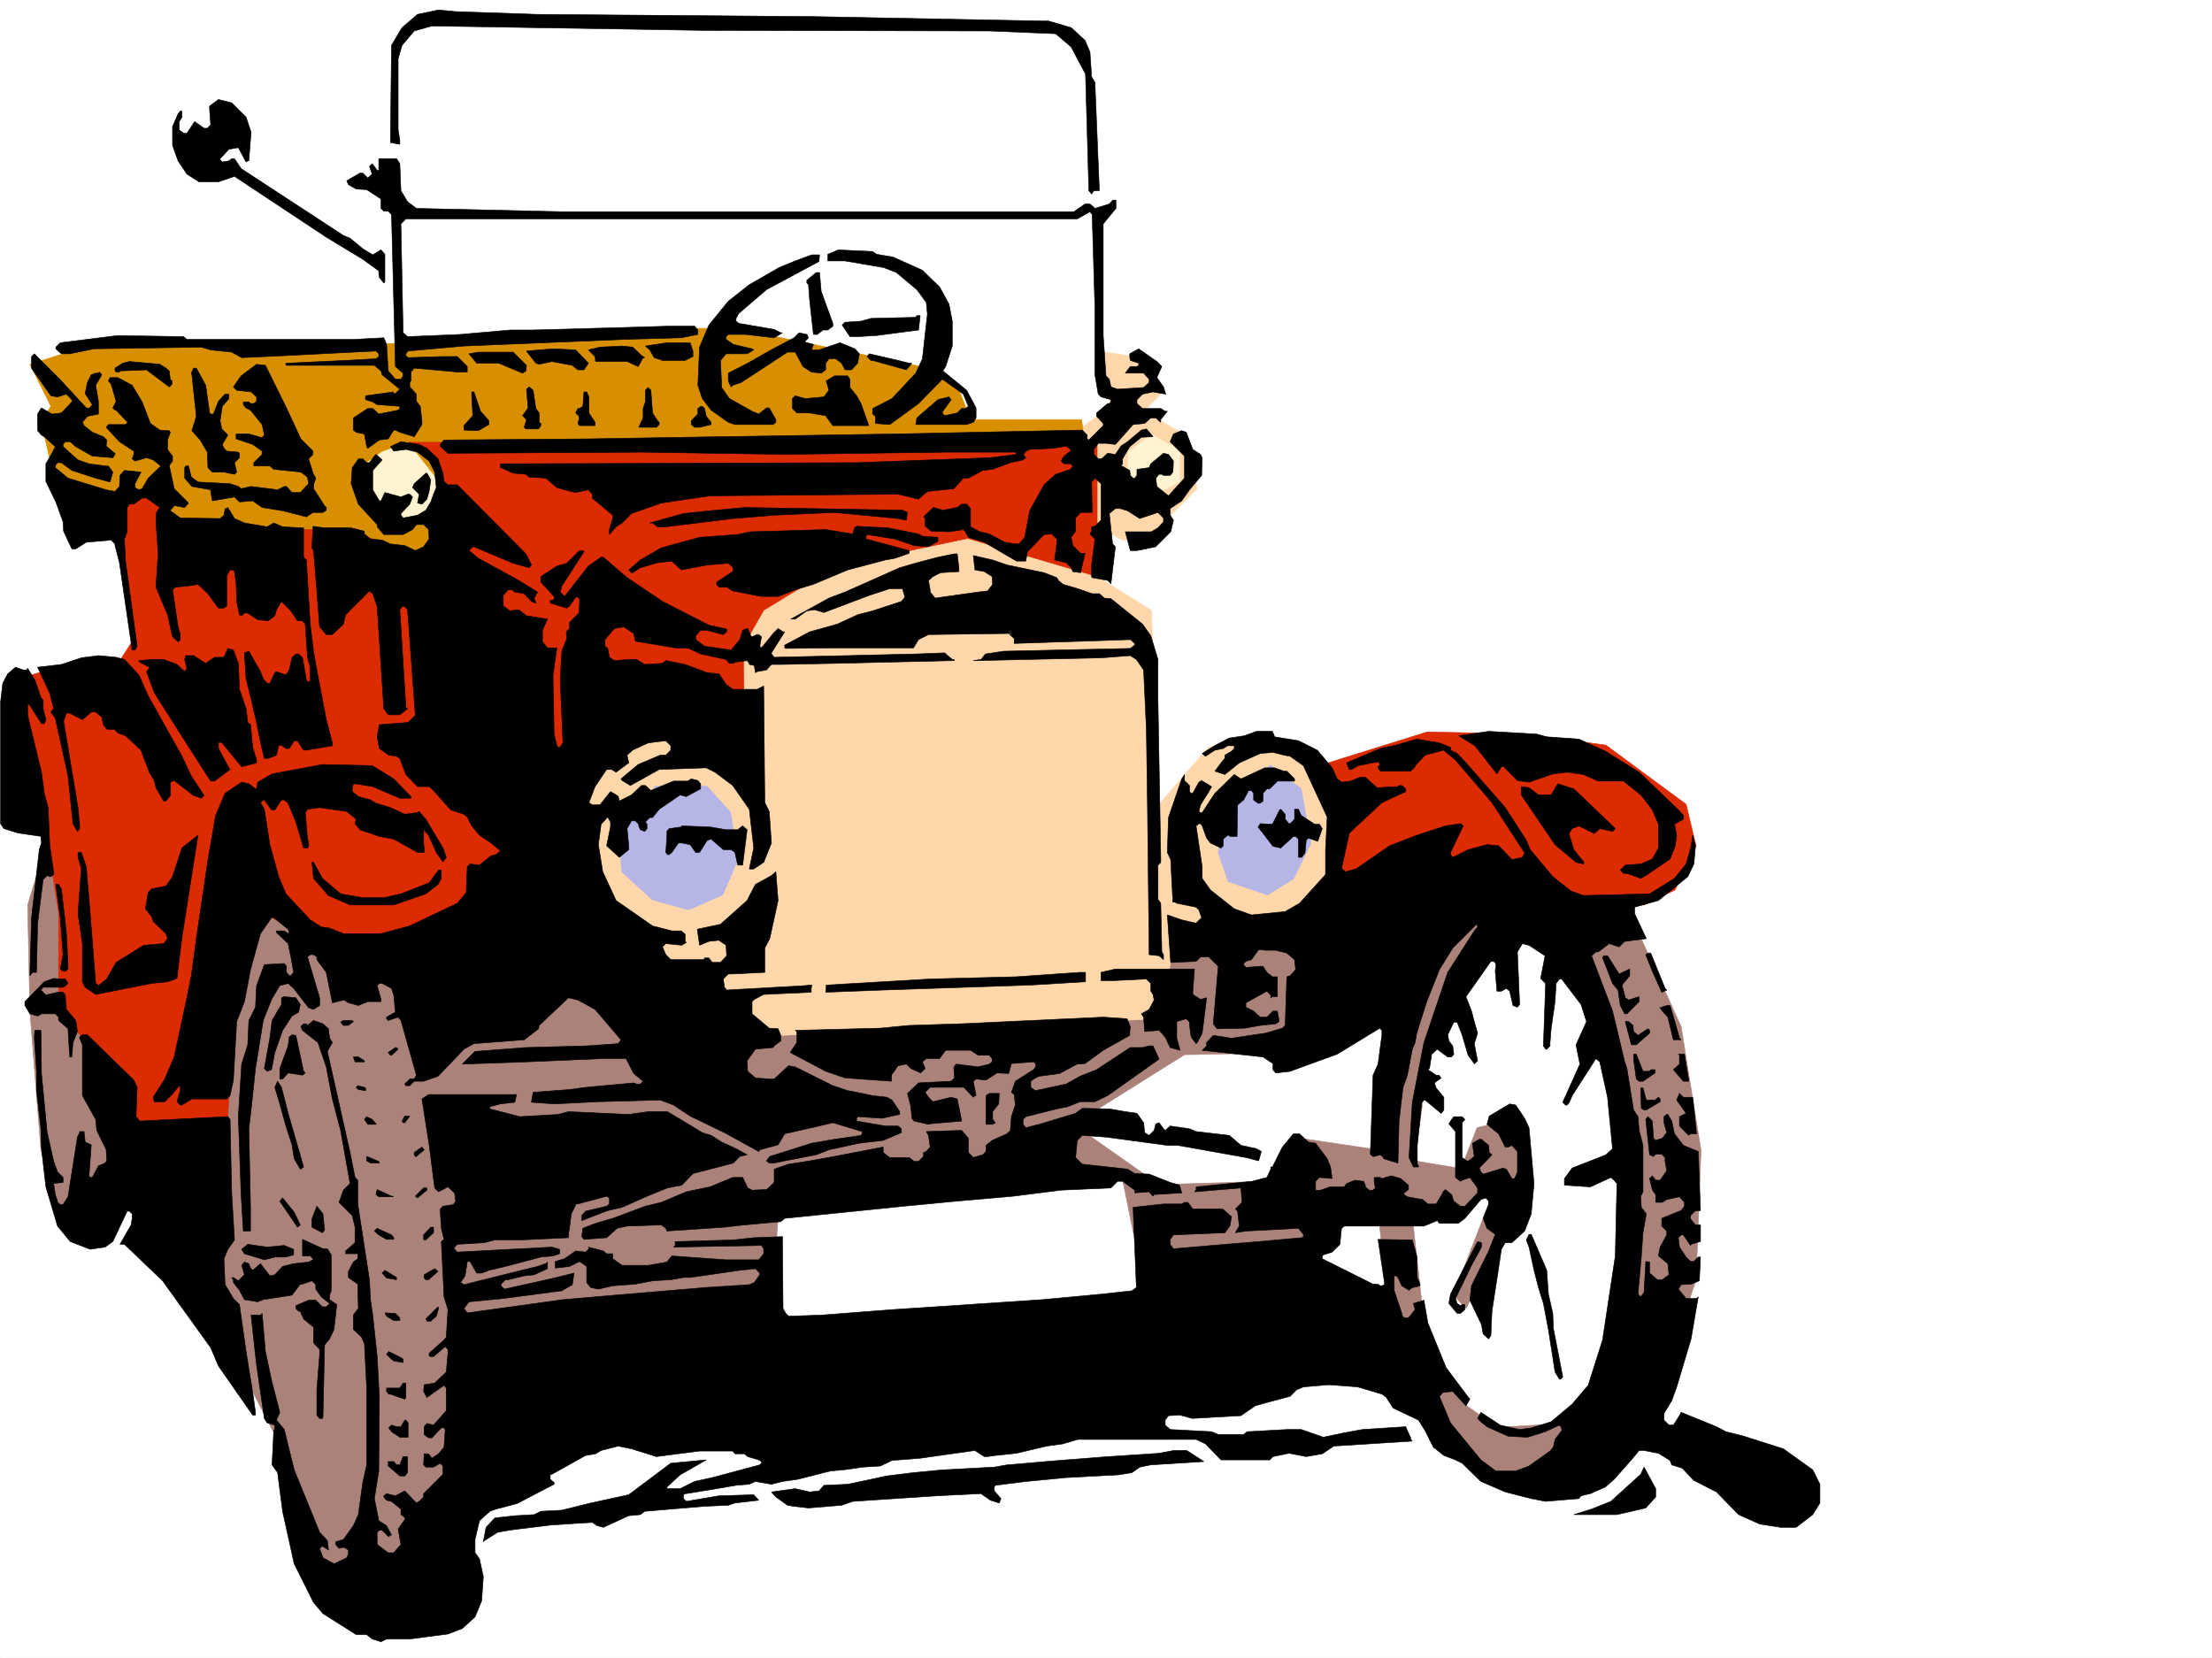 <svg xmlns="http://www.w3.org/2000/svg" width="2997.016" height="2246.297"><rect width="100%" height="100%" fill="#333333" stroke="none"/><defs><clipPath id="a"><path d="M0 0h2997v2244.137H0Zm0 0"/></clipPath></defs><path fill="#fff" d="M0 2246.297h2997.016V0H0Zm0 0"/><g clip-path="url(#a)" transform="translate(0 2.16)"><path fill="#fff" fill-rule="evenodd" stroke="#fff" stroke-linecap="square" stroke-linejoin="bevel" stroke-miterlimit="10" stroke-width=".743" d="M.742 2244.137h2995.531V-2.16H.743Zm0 0"/></g><path fill="#fff" fill-rule="evenodd" stroke="#fff" stroke-linecap="square" stroke-linejoin="bevel" stroke-miterlimit="10" stroke-width=".743" d="m1055.7 1632.113 479.523-48.719 20.996 196.243-514.008 31.476zm0 0"/><path fill="#ab827a" fill-rule="evenodd" stroke="#ab827a" stroke-linecap="square" stroke-linejoin="bevel" stroke-miterlimit="10" stroke-width=".743" d="m75.66 1100.313-38.203 125.824 3.012 143.808 14.976 188.739 34.446 112.37 94.425-56.183 48.72 59.156 144.593 280.153 55.441 214.226 161.094 7.469 55.441-374.5 395.618-32.219 10.476-137.043 465.29-33.707 25.456 125.824 234.52-32.218 26.98-62.91 59.196 13.488 17.988 161.797h45.707l-17.242-154.328 62.207-2.973 50.164-38.942-56.93 146.782 17.246 17.984 81.64-161.05-4.456-98.844-62.211 14.972-21.738 55.406-62.91-10.48 20.957-150.535 77.183-150.574 80.152-14.23 63.696 104.866 41.953 161.051 10.52 185.766-41.993 179-74.176 41.953-66.664 3.754-44.222-31.477-35.192-41.953-28.504 41.953 45.711 66.668 76.438 45.707 94.39-7.508 98.922-91.378 62.168-181.266 6.766-176.027-26.98-167.778-63.692-140.058-241.25-66.664-63.691 136.34-23.97 119.058-13.487 119.102-115.387-17.204-41.953 59.157-143.848 4.496-116.168-81.64 150.613-94.388 151.356-2.972 68.934-182.754zm0 0"/><path fill="#dc2b00" fill-rule="evenodd" stroke="#dc2b00" stroke-linecap="square" stroke-linejoin="bevel" stroke-miterlimit="10" stroke-width=".743" d="m1789.957 1036.621 143.852-44.926 134.113 3.008 107.914 14.977 108.621 80.117 13.488 56.183-28.464 59.942-41.954 20.215h-86.918l-122.855-44.926-254.774 76.363zm0 0"/><path fill="#ffd7ab" fill-rule="evenodd" stroke="#ffd7ab" stroke-linecap="square" stroke-linejoin="bevel" stroke-miterlimit="10" stroke-width=".743" d="m1286.469 711.582 218.02-161.055-11.22-74.172 66.665 10.52 13.488 46.41-23.969 23.969 55.445 31.476 17.243 73.391-41.954 41.953-13.488 27.723h-45.71l-38.2-20.215 3.715 69.637 73.43 45.707 10.52 262.87 66.663-77.144 77.184-14.234 66.664 20.996 33.746 94.348-13.492 95.133-83.946 56.187-125.863 13.488-20.957 101.856-563.473 24.71-220.25-175.245v-223.965l325.157-269.633Zm0 0"/><path fill="#d78f00" fill-rule="evenodd" stroke="#d78f00" stroke-linecap="square" stroke-linejoin="bevel" stroke-miterlimit="10" stroke-width=".743" d="m944.07 444.918-217.28 14.234-332.7 10.477-265.961-3.754-87.66 27.723 28.465 56.93-13.489 20.214L79.41 672.598l504.274 98.882L1469.3 599.207l-3.754-30.691h-150.613l-17.989-46.453-41.953-23.97-258.488-53.175zm0 0"/><path fill="#dc2b00" fill-rule="evenodd" stroke="#dc2b00" stroke-linecap="square" stroke-linejoin="bevel" stroke-miterlimit="10" stroke-width=".743" d="m149.832 672.598 62.207-6.723 17.984 48.676 241.25 3.754 107.914 38.203 24.711-38.203-9.734-90.633-41.953-28.465h934.293v182.012l-175.324-51.692-178.297 37.457-98.18 59.942-27.723 48.68 3.012 179-122.11-86.88-164.843 119.098-48.719 153.547-221.035 49.422-128.87-70.383-17.208 322.07-137.121-3.753-59.2-132.59-31.476-35.192v-133.328l-28.46-182.012-30.735-133.332 69.676-20.957 73.43-6.726 17.988-27.719Zm0 0"/><path fill="#b5b5e6" fill-rule="evenodd" stroke="#b5b5e6" stroke-linecap="square" stroke-linejoin="bevel" stroke-miterlimit="10" stroke-width=".743" d="M887.883 1065.086h69.676l32.218 35.227 10.48 63.656-21 48.68-46.448 20.214-48.68-13.453-41.953-38.2-3.012-45.706zm833.144-28.465 41.953 32.215 13.489 73.39-23.969 48.72-35.227 21.702-53.175-17.988-13.492-38.941 6.726-65.922zm0 0"/><path fill="#fff3d1" fill-rule="evenodd" stroke="#fff3d1" stroke-linecap="square" stroke-linejoin="bevel" stroke-miterlimit="10" stroke-width=".743" d="m1559.934 588.73 38.238 21.7v41.953l-38.238 20.215-31.477-20.215v-39.688zM516.98 612.695l35.23-13.488 41.954 53.176-14.977 44.965-48.718 6.726-35.227-24.71-2.972-48.68zm0 0"/><path fill-rule="evenodd" stroke="#000" stroke-linecap="square" stroke-linejoin="bevel" stroke-miterlimit="10" stroke-width=".743" d="m728.277 19.473 375.36 3.011 307.953 5.98h8.992l30.73 8.993 18.731 17.203 6.726 15.758 2.266 33.707 4.496 7.465 5.985 146.82h-7.508l-2.973 4.5-3.754-4.5-4.496-158.039-19.473-36.715-20.996-17.949-89.89-3.754-385.88-.742-369.374-6.02-23.969 6.762-16.5 19.473-5.242 17.988v96.613l2.23 13.493v5.98l-12.707-2.27 1.485-131.804 14.234-23.969L565.7 19.473l28.465-5.985 23.227 2.23zM333.406 158.785 340.172 179l-3.012 38.945h-1.488l-2.266 1.524-10.48-19.473-12.746 2.23-11.965 12.747v1.484l2.972 3.012 8.993-1.524 3.754-2.972h3.753l8.993 13.488 138.61 90.633 8.991 3.715 17.246 14.234 13.489 8.25 11.222-6.727 5.239 5.985v37.457l-1.485 1.484-6.023-7.508-.742-5.238v-3.715l-21.7-15.758-49.46-29.949-124.38-82.383-21.738 7.47h-26.238L253.25 235.93l-12.004-17.985-7.469-20.96V171.53l7.47-17.242 3.01-3.754h2.231v8.25l-3.715 5.98v11.262l5.98 4.496h4.497l10.48-15.757 12.747 8.996h4.496l4.496-4.496-1.485-20.215v-5.242l11.965-8.993 17.985 4.497zm0 0"/><path fill-rule="evenodd" stroke="#000" stroke-linecap="square" stroke-linejoin="bevel" stroke-miterlimit="10" stroke-width=".743" d="m541.691 221.695 1.524 36.715 8.996 14.977 11.965 8.992 197.062 4.496h693.828l14.977-10.477h6.727l6.761 5.98 19.473-5.98 4.496-5.238h4.496v11.219l-17.242 20.96v151.317l3.754 54.66 4.496 4.497 2.23 10.48 8.993 3.012 35.226-2.23 7.508-6.766v-4.496l-7.508-8.211h-24.71l2.23-3.012 4.496-5.98h8.992l2.27-1.524v-2.973l-11.262-3.754-.742-3.754v-5.238l12.004-6.726 24.71 17.203 6.723 6.765-6.723 14.977 8.993 12.707 3.011 9.734-17.242-2.972-14.234 2.972-7.508 7.508v5.238l7.508 6.766h24.71l5.985 3.715h3.008l-8.992 11.262v3.714l-6.727-5.984h-6.762l-8.25 7.508-15.718 1.484-23.97 26.98-12.745-1.523h-10.48l-6.02 8.25v6.762l6.02 5.984h4.495l8.211-7.507 10.52 1.523 7.469-11.262 8.992-5.98 18.73-15.719 6.762-1.523 5.984 6.761 3.012 3.754-15.758.746-15.718 12.707-9.739 16.5v6.723l-2.265 2.27 12.004 6.726.742 6.723 3.754 3.754h2.226l3.012-3.754v-8.211l16.5-2.266 2.23-5.242 17.243-14.23 6.726 1.523 6.762 8.953-.742 15.016-3.754 4.457h-8.992l-2.27-1.485h-3.71l-4.5 5.239 1.487 11.261 15.72 12.707 21.737-23.968v-29.95l-19.472-19.472 4.496-10.48 11.223-4.497 6.023 2.23 8.992 23.227 10.477 6.762 2.23 4.457-.742 23.969-16.46 19.512-10.52 14.976-15.72 10.477v8.992l4.497 6.726-3.754 15.72-20.215 20.253-25.492 5.238h-8.992l-6.727-25.492h35.192l8.992-5.238 7.508-8.211v-5.281l-7.508-7.465-24.711 8.25-16.5-10.52-9.734-2.972h-6.727l-8.25 6.726 4.496 41.211 3.754 3.754-6.02 50.164-4.5-4.496-20.957-3.754-.742-1.484V765.5l4.496-35.23-6.761-6.723 2.265-3.754v-5.984l4.496-.743 8.25-8.25v-49.421l-8.25-7.508-4.496 5.238.742 41.215h-15.718l-6.762 7.465v17.988l-5.984 8.25 2.23 11.223 10.516 10.476h5.984l-5.984 26.238-10.516-1.488-2.23-5.238-6.762-6.766-15.719-3.754 3.012-21.699v-6.765l-6.766-6.723-10.48.742-22.48 23.227-2.27 12.746h-12.707l-43.48-25.496-21.7-6.723-3.754-7.508-3.012-2.972-18.726 2.972-24.711-.742-5.238-4.496-3.012-2.23v-11.262l-2.27-1.485 13.493-12.707 12.746 3.715 19.468-3.715 6.024-4.496h6.726l5.239 5.98v24.712l12.746 6.726 12.746 3.012 20.957 11.219 14.234 2.27h5.239l7.507-8.993 6.766-35.973 19.469-35.191 15.718-14.23 20.254-6.727 2.973-4.496-2.973-3.012h-8.992l-3.754-3.754 2.23-4.496 4.497-4.457 6.02-4.496v-2.266l-6.02-4.5-17.207 3.012-32.215 1.488-6.766 3.75v1.489l-2.23 1.523 3.715 4.457-3.715 3.012-17.242 3.754-23.97 8.992-13.487 1.488-19.473 10.477h-6.766l-12.746 14.234-35.93 3.754-12.003 10.477-27.723-6.727-254.738 2.23-65.961 9.735-40.43 14.234-12.746 12.746-8.25 5.239-8.992 10.48v-6.726l4.496-14.973v-4.5l-27.723-23.223v-5.242l-5.238-5.98-17.242 3.714-14.977-3.714-10.48-3.012-15.012-12.746-22.445-1.485-4.496-3.754-17.243-1.488-16.5-7.504h-.746v-5.242h19.473l463.062-1.484 181.305-6.766 35.23-4.457v-3.012h-95.91l-216.539 3.012-193.308-3.012-264.473 1.489-10.52-9.739v-2.226l5.243-6.024 193.308-1.484 133.372-2.227 286.21-4.5 251.766-5.238 6.727 6.727v5.238l2.265 1.484 19.473-19.468v-2.973l-8.992-9.734v-4.5l14.972-12.747h2.27l2.23-2.226v-3.012l-13.453-3.754-3.754-3.754-4.496-26.195v-90.637l-3.754-126.566-3.008-3.754-17.207 9.738h-909.62l-6.727 6.727 2.973 147.562 6.023 5.239 71.16-2.973 68.191-6.02h30.731l133.371-3.714 50.95-1.524h34.445l4.496 5.238v6.02l-22.48 4.496-77.927 2.23-216.539 8.993-75.656 6.726-3.012 3.754v2.266l3.012 2.972 44.965-1.484h21.7l13.487 13.488v7.47h-13.488l-58.414-5.24-4.496 5.24v12.003l-1.527 2.227v5.984l8.996 9.734v9.739l5.238 6.761L571.68 570v5.238l-10.477 16.5-19.512-6.02-5.98-2.972h-2.23l-7.508 11.965-12.004 1.484-15.719 11.262-1.484-2.266-3.012-17.207-11.223-2.265-3.75-2.973v-16.5l19.469-12.707h6.766l8.21 7.469 26.235-5.242 2.23-2.227v-3.012l-30.695-2.265-5.98-3.715-9.774-3.012v-5.238l37.496-5.242.742 2.23h2.23l5.981-5.98-23.968-19.473-1.485-5.242-8.992-7.504H387.363v-2.973l80.938-3.754 41.172-2.27 3.754-2.968v-3.754l-3.754-3.754-117.614 6.02-64.437 2.972-13.488-7.468-28.465-3.012-12.746-3.75-145.336 2.266-33 6.726H83.164l-7.504-6.726v-2.266l6.02-5.984 77.925-9.735 89.149 1.485 4.496 3.754h225.531l41.211-2.231 3.754 8.957 2.227 35.969 9.738 11.223h7.504l2.973-4.497v-3.714l-10.477-8.993-5.242-205.98-4.496-4.496h-5.98l-3.755-3.754v-12.746l-19.472-12.707-14.235-.781-10.515-5.985-2.23-5.238 17.987-10.477h3.754l6.723 6.723 5.984-5.238-3.714-10.48 3.714-3.755 6.762 8.996h2.23v-15.718h24.008zm0 0"/><path fill-rule="evenodd" stroke="#000" stroke-linecap="square" stroke-linejoin="bevel" stroke-miterlimit="10" stroke-width=".743" d="m1187.586 344.55 22.441 3.755 39.727 17.945 23.227 22.48 12.746 23.227 4.496 23.227v33.703l-8.992 27.722-3.754 5.98 32.218 26.2 12.746 23.969v13.488l-3.753 5.984-8.993 3.008h-68.933l1.484-8.992 28.504-24.71 14.977-3.755 2.968 3.754-11.218 15.719-.746 2.266 3.011 3.753 17.203-3.753 6.024-5.98h5.238l3.754-3.013-6.766-16.5-28.464-20.214-32.215 32.96-38.985 28.465-19.472-1.484v-9.734l-3.754-3.012v-7.469l26.238-13.488 32.219-34.45 8.992-19.511 6.766-60.645-1.528-15.715-12.746-17.246-27.723-23.222-17.203-6.727-52.472-8.992h-23.227v-8.992l14.234-5.985 46.45 2.23zm-77.93 9.735-71.199 38.2L1001 424.702l-3.754 6.727v3.754l3.754 2.972 47.937 8.25 8.993 4.496h2.265l-11.258 6.762-38.945-4.496h-23.226l-3.008 2.973v3.754l9.734 6.726 25.492 6.02 2.23 1.484-8.952 5.242h-28.504l-7.469 8.992 1.484 36.715 10.48 14.977 30.731 17.203 8.993 3.754 10.48-8.25h3.754l8.992 15.758v3.714l-3.754 3.008h-51.691l-8.992-3.008-23.223-16.464-12.004-15.715-5.984-17.988 2.27-51.688 12.706-29.953 26.235-32.219 28.464-22.441 40.47-23.227 21.741-8.992 22.48-8.25h10.481zm0 0"/><path fill-rule="evenodd" stroke="#000" stroke-linecap="square" stroke-linejoin="bevel" stroke-miterlimit="10" stroke-width=".743" d="m1112.629 394.715 15.758 43.441v3.754l-6.766 5.238h-6.723l-7.507 6.02h-5.239l-2.23-19.469-3.012-27.722-1.484-20.215-2.27-2.27v-3.754l12.75-10.476h4.496zm131.887 52.433-56.93 7.508-25.496 1.485h-10.477l-10.52-15.72 3.755-3.753 21.738-1.484 13.492-3.754 60.684-1.485 1.484-2.27h4.496zm-149.09 10.516-4.496 4.461v1.523l11.222 2.973-2.23 6.02v1.484h9.734l28.465-9.734 20.215 8.25 6.023 6.726-2.27 12.746-8.25 8.992h-8.991l-4.496-8.992-8.211-6.023h-8.993l-4.496 6.023v8.992l-6.023 4.497-13.488-1.524-11.223-7.469-10.477-19.472h-10.52l-43.44 28.465-19.47 12.707-11.261 3.753-2.23 2.231-3.754-8.211v-10.48l26.238-13.489 34.445-19.472 28.465-14.977 6.766-6.762 10.476 2.266zm-156.594 17.949v7.508l-10.52 5.238h-30.695l-11.258-3.754-5.984-10.48-5.98-5.238 29.207-4.496h31.476zm-69.719 6.02 4.496 2.972h-2.226l-6.727 12.004-15.011-6.765h-42.7l-.742-6.723-8.992-8.996 15.719-3.75 29.988-1.488 14.23 1.488zm-71.903 10.48-5.983 8.992h-8.25l-7.508-6.02-27.719-5.241-17.246 3.754-4.496-1.485-12.707-16.5 35.933-2.972 30.735 1.484zm-83.91 2.973-.741 7.504-4.497 3.012-32.218-13.489h-29.989l-10.48-12.746 12.746-2.23h47.195zm-596.429 57.672h1.524l2.23.781 4.496-5.277-9.738-14.977 3.012-14.976 5.238-10.477 5.984-2.23h3.754l1.484-1.524 3.012 3.754-8.25 14.23 3.754 21.704v17.242l-14.976 3.012-6.766 8.21 2.27 4.497 11.222 8.992 14.973 6.02 4.5 4.456-.746 8.25 9.738 8.25 2.266 1.489v1.523l-3.008 4.457-27.723-2.227-22.484-12.746-7.469-6.726h-6.762l-2.972 3.754v2.972l20.214 17.985 14.977 5.238 23.223 3.012h3.011l5.985 8.25-3.754 13.449-19.473-5.238-32.219-10.477-14.234-10.48h-5.238l-3.012 3.754v2.972l17.246 14.23 51.688 15.759 12.004 2.23 5.984-6.727.742-15.015 6.02-6.723 22.445 2.266-8.211 15.719v5.238l5.238 3.012 4.496-1.524 8.25-14.234 17.207-16.461-10.48-8.25-8.992-3.012-15.719 4.496-3.754-2.969 2.23-5.984v-4.496l-19.472-12.746-17.988-19.473 3.011-3.754h23.227l3.008-3.008-15.754-16.464h-1.488l-3.008-3.008 4.496-8.992-6.727-23.188-3.754-4.496 2.23-4.496h10.516l19.473 10.477 13.488 22.484 11.223 29.207 12.746 8.992 8.25.742h4.496l1.489 2.23-3.754 10.477v12.75l3.754 5.239 3.007 3.753v6.723l-4.496 6.024 6.727 31.437 19.472 19.469-5.242 6.023-12.707-2.27h-1.523l-5.238 5.985v.742l13.488 9.735 53.957.785 5.242-4.5 1.484-8.992h2.266l1.488-1.485 8.993 14.977 13.488 5.98 30.695 5.239 8.992-5.239 12.004 5.239 28.465 1.488v39.723l3.754 3.714 5.238 86.922 4.496 36.676 3.012 17.984 14.234 74.914 8.25 31.438v3.754l-35.23 5.984h-3.754l-8.25-12.75h-4.496l-6.727 10.52h-4.496l-5.98-4.496h-3.754l-3.012 13.488-11.222 4.457h-5.239l-5.238-21.7-5.281-26.98-7.465-32.18-6.766-26.976-2.23-35.191 5.984-2.266 15.758 27.719 3.715 9.738 5.238 5.98h3.754l6.762-14.23 2.23-1.488 12.746 4.5 4.496-6.766 3.754-16.46 5.239-5.24h3.753l5.243 5.24 5.238 29.948 1.484 2.27h3.754V904.07l-3.754-13.488-2.968-44.926-3.754-4.496h-6.766l-8.992-13.492-12.707-12.746-6.766 11.223-2.23 8.25-8.992 6.765-14.23-1.527-13.493-8.992h-4.496l-3.754 3.754-3.008-1.485-3.715-17.988-.781-23.969-2.23-16.46-1.485-2.266h-4.496l-4.5 7.503v41.176l-3.75 3.008h-7.508l-14.234-19.469-13.488-12.75-12.747 2.27-17.949 1.484-3.754 3.754 7.47 50.168 3.01 10.477v6.765l-3.01 3.012-7.47-6.766-6.761-29.949-15.72-37.46 2.974-45.708-2.973-42.656.742-12.746 4.496-6.727-17.984-12.746h-5.985l-11.257 8.25h-5.985l-3.011 4.496v32.922l-3.715 9.735 1.488 29.992 15.719 115.343-2.973 5.239h-3.754l-17.242-118.356-5.984-23.222v-2.23l-5.239-5.24-33.742 2.97-14.234 8.996h-5.239l-11.222-23.969-.742-12.707-9.774-26.98-13.492-27.723v-23.969l8.25-14.23 4.496-8.993-14.973-13.453-3.753-2.265-5.239-5.985v-22.48l4.496-7.469.743-.781 14.23 8.25 12.746-1.488 14.234-14.973v-3.012l-7.507-7.508-11.965 3.754-8.992-1.484-26.239-37.457v-15.72l3.754-3.754 35.23 35.188zm1114.895-60.645h3.753l-7.503 8.992-45.711-12.746h-2.227l-5.242-5.238 2.973-3.754 38.984 8.992zM224.785 498.84l4.496 3.75 1.489 11.965 2.265 1.527v4.496l-3.754 3.715-30.73-23.188-35.973 1.485-.742 1.488h-4.496l-1.488-1.488v-3.75l10.48-6.727 8.992-2.27 41.211 3.755zm0 0"/><path fill-rule="evenodd" stroke="#000" stroke-linecap="square" stroke-linejoin="bevel" stroke-miterlimit="10" stroke-width=".743" d="m388.105 552.758 9.739 20.996 9.734 20.957 16.5 16.5v4.496l-5.98 5.984 5.98 19.47 3.754 6.726-3.012 8.992v5.242l14.977 23.223 2.27 2.27v3.714l-4.5 3.012h-13.489l-8.992 5.98-32.219-8.25-27.722-4.457-12.747-8.992-17.984 1.484-6.727-6.726-29.988 5.242-2.23-12.746v-2.23l-25.492-4.497-9.739-11.261v-14.23l1.528-2.231h3.714l3.754 14.976 8.993 6.723 43.48 2.27 11.219 3.753 3.754 2.973 13.492-2.973 35.969 4.497 8.996-4.497h2.968l7.508 8.211h11.223l11.262-11.964-1.528-8.993-8.992-6.726-36.715-3.754-5.238-4.496h-21.703v-4.496l11.223-11.223v-4.496l-12.747-8.992-22.48-7.508v-6.727h17.242l15.758 4.5h2.227l3.011-3.011-3.011-14.235-15.72-19.472-6.019-3.008-3.754-4.496v-3.715h7.508l2.266 2.226h4.496l3.715-3.007v-5.985l-7.465-6.726-19.473-2.266-4.496-4.496 10.477-14.977 20.957-15.718 12.004 1.488zm0 0"/><path fill-rule="evenodd" stroke="#000" stroke-linecap="square" stroke-linejoin="bevel" stroke-miterlimit="10" stroke-width=".743" d="m278.703 522.063 5.281 37.457 1.485 1.488h3.754l6.726-17.242 8.992-9.739h5.239v6.024l-8.993 10.476L298.216 570l2.23 11.223 8.25 8.25-7.507 12.746 2.269 5.238 3.75 3.754 15.719 1.484 1.488 1.489v5.98l-6.727 6.766 3.012 12.746-3.012 2.972-14.23-2.972H287.7l-5.984-6.02-.742-20.96-9.735-16.5-11.261-12.708 6.02-19.468-6.02-56.188-.743-2.23 3.008-6.762h3.754zm872.91-7.508v10.52l8.992 11.222 5.98 10.476 10.481 29.954h-48.68l-9.734-13.454-21.742-3.753h-17.242l-5.98-5.981v-13.488l3.753-3.754 13.489 3.754 25.453-2.27 6.765-8.992-3.754-12.707 11.223-6.766h17.985zM726.008 553.54l4.496 5.98v12.71l2.27 1.524v2.973l-3.012 4.496h-17.203l-2.27-2.23 3.012-10.477-5.239-5.243 7.47-10.515-2.231-25.453 3.754-3.012 5.238 4.496zm158.121 5.98 6.726 10.48 2.266 2.23v3.008l-3.754 3.754h-23.969l5.985-12.746V553.54l3.012-8.992V528.79l3.714-3.715 3.754 3.715zm-233.035-2.266L662.355 570v5.238l-14.234 8.25-19.512-.742v-6.02l12.004-13.453-1.484-25.492v-6.726h2.973zm146.859-19.473v21.739l8.25 12.71v4.497h-20.996l-2.23-2.973 1.488-5.238v-4.496l-4.496-4.5 3.008-5.98h2.23l4.496-3.013 1.524-19.472h3.714zm156.594 15.759 2.27 10.48 6.726 8.21v3.008l-15.719 3.754h-6.765l-4.497-3.754V570l8.993-8.992v-7.469l3.754-3.012h2.23zm-376.141 53.917 15.016 14.234 6.723 19.47 1.488 11.222 5.277 4.496h12.707l92.942 93.644 7.468 14.977-2.972 3.754-21.739-6.024-53.214-22.44h-1.489l-5.238 5.237 12.746 10.48 54.664 29.95 25.492 15.719-4.496 8.25 2.227 6.765-5.98-2.27-9.739-10.476-12.746-2.27-3.754-2.972h-5.238l-6.727 7.469v14.234l8.996 6.762 11.965-1.523 10.516 8.25 28.465 4.496L735 853.867v15.758l6.766 8.21h12.746l-5.278 36.716 1.524 80.152 3.754 15.719 1.488 2.23h2.227l4.496-5.984-3.715-86.879 2.23-37.457 6.766-17.207-.785-8.992 4.496-4.496v-8.25l12.75-12.746.742-13.45v-6.023l-4.496-2.973-8.996 12.711-3.711 3.008-22.484-6.723v-3.754h3.714l1.524-2.269v-2.973l-17.985-19.468v-7.508l21.739-14.235 13.492-3.754 17.203-17.203h4.496l1.524 1.489-29.989 46.449-2.23 8.21 5.984 6.02 32.219-41.21 17.242-11.965h2.973l32.219 27.683 47.972 32.219 62.914 32.219 24.008 5.238v3.754l-4.496 3.715-23.227-5.98h-7.507l-6.766 7.507v5.238l12.004 8.992 35.973 5.239 11.964-14.23 3.754-12.747 6.024-2.23h.742l3.754 8.21v1.528l2.226 1.484 6.727-3.011h2.266l3.753 3.011-2.265 12.746 2.265 2.23 13.493-16.46 2.226-3.012 6.766-6.726 6.723 4.496h2.269l-17.984 28.465v1.488l3.715 4.496 193.308-4.496 37.496-1.488 10.48 8.992h2.227l.746 1.488-158.824 3.754-76.441 1.484h-12.707l-6.766 7.47-12.746 2.265-2.23 1.488-1.485-9.738-6.766-1.485v-1.484l-2.968-3.754-16.504 2.227-2.266 1.527h-5.238l-4.496-5.242-34.45-7.504-15.757-7.508-18.727-.742-53.922-8.996-2.265-10.477-13.489-8.992-12.71 2.266-12.747 14.976v8.992l3.754 2.973 2.23 12.004 6.763 4.496 19.472-1.488h10.48l11.22 6.726 24.007-1.484 4.496-3.754 26.2 5.238L958.3 911.54l15.719 1.524 9.738 14.234 8.992 6.723h32.96l8.993-4.497 1.524 158.043 5.984 11.965 3.012 42.696-10.52 26.238-13.488 8.992h-5.985l5.985-28.465-5.985-52.433-22.48-32.22-23.969-17.984-11.965-5.984-63.695 2.27-38.98 21.699-11.223-6.723-1.523-2.27 23.261-19.472 29.953-12.707h7.504l6.727-6.762v-5.984l-6.727-6.766-24.004 3.012-20.96 9.738-7.504 6.762 2.265 10.48-17.242 12.707-5.984-3.714h-6.762l-15.719 23.187-8.25 21.738 4.496 3.012h10.48l14.231-17.988 8.992 5.242 1.528 1.484 1.484 6.024 16.5-8.254 13.45-12.746h5.28l7.47 6.765 30.73-12.746h19.472l4.497-3.011 8.992 2.27 3.754 4.495v6.723l-19.473 10.48-8.25-2.23-28.465 19.473-8.992 11.222h-3.754l-5.98 5.98 2.226 3.012v5.985l-3.012 3.754-5.98-2.23-2.23-5.239v-2.27l-4.497-4.496h-5.238l-6.02 10.48 2.266 23.223v5.243l-12.746 10.476-17.242-15.719 5.238-25.453v-6.765l-3.715-6.723-8.992 9.734-3.754 27.723 5.985 36.715 17.984 38.945 49.46 34.446 26.2 6.726h12.746l5.239 4.496v9.735l1.523 1.527-6.02 3.715-21.703-2.23-4.496 4.495 4.496 10.48 6.727 6.724h44.965l.742-2.227h5.984l4.496 5.98h11.262l8.25-8.992-.781-14.23-9.738-6.727-13.489 1.485-12.707 5.242-3.011-21.703 31.476-6.762 35.973-32.18 11.219-21.742 21.742-11.965 5.98-5.238 3.012 38.945-11.262 51.649-6.726 12.746v32.965l-43.477 2.226h-5.984l-6.723 6.766 1.484 11.219 3.012 3.754 106.39-5.981 4.497-.742h4.496l-.781 4.496v5.238l-64.438 2.973-12.707 6.766-3.012 2.968v16.5l23.227 19.473 12.004.742 3.715 8.992v7.469l-8.992 6.766-1.489 2.23-23.968 2.266-11.22 15.719.743 14.23 10.477 8.996 19.472 1.484h5.985l19.507-17.984 8.996 1.524 50.946 25.453 20.215 6.726 12.004 2.266 21.699 4.5 19.511 2.226 6.727 3.754 10.477 15.719v3.754l-23.97 5.238-32.96-2.226-1.484 2.226v3.754l38.945 6.727h17.242l4.496 3.754v5.238l-24.71 10.516-32.22 3.714-41.21 8.996-17.243 6.762-42.699 8.211-14.27 3.012h-6.726l-3.754-3.012 4.496-5.98 56.969-17.989 30.695-5.238 35.969-5.238 1.488-2.23v-3.012l-39.687-11.961-18.73 4.457-46.45 10.515-8.992 14.977-24.75 6.726-1.488 2.266-46.45-25.492-46.449-22.445-22.484-14.973-17.985-6.766-83.91 2.27-59.941 2.969-30.73-2.227 2.265-13.492 49.422-3.75 21.742-2.973 65.18-6.023 3.754 1.527h5.238l3.754-3.754-12.746-10.48-10.48-20.254h-30.731l-104.867 4.496-86.176 3.012 17.242-17.243 68.934-5.238 82.382-2.23 42.739-3.012 3.715-5.238-35.192-41.211-23.226-12.707-12.747-3.012-39.726 37.457-.742 4.496-19.473 14.977-68.187 5.238-13.493 7.508-35.187 36.676-19.512 6.765h-12.707l-6.023 5.98h-5.239l-1.484-2.226 6.723-6.766h6.023l2.973-5.238-20.961-74.133-3.754-4.5-13.488 4.5-2.227-2.27v-2.23l11.965-6.761-2.23-23.227-3.012-8.953-12.746-6.766h-3.754l-2.973 3.012 5.242 18.73v2.97H498.25l-12.746 5.241-13.488-3.714-5.985-3.754-15.715 3.754-8.25-41.211-12.75-17.246v-3.715l-4.496-3.008h-4.496l-3.754 3.008 16.5 55.406v10.48l-8.25 5.239-6.722-2.23-20.254-26.196-7.469-6.766-11.262 3.012-11.222 18.73-11.258 28.465-10.48 65.14-5.981 56.184-3.012 25.458 2.266 106.351v32.219h-9.774l-2.972-49.426-3.754-105.605 4.496-71.164 8.25-26.235 1.488-32.922 8.992-17.988 1.485-29.207 10.52-28.465 26.98-1.523 2.968 3.75v8.254l3.754 4.496h2.23l3.755-4.496-3.754-20.961-3.715-17.985-15.758-14.976v-2.266h10.52l5.238 3.754 1.484-1.488-1.484-4.496-19.512-15.72h-2.972l-14.973 21.704-13.492 48.68-8.25 43.437-10.477 26.98-4.496 79.372-4.496 21-4.5 4.496h-47.23l-13.489 8.25h-2.23l-4.496-4.496 4.496-15.016v-4.457l-1.485-2.27-9.738 12.004-9.773 9.739h-14.235l-1.484-6.024 15.719-24.71 12.746-29.95 15.758-73.39 7.468-36.715 6.762-50.207 15.719-107.094 10.48-59.902 8.25-19.47 4.496-10.519 22.48-14.976 9.74 2.27 8.991 6.722h1.485l1.527-8.992 19.473-11.219 68.187-12.75 67.41 1.527 29.246 17.946 18.73 19.472 4.497 4.496v2.27h-15.016l-36.675-15.758-22.485-3.715h-3.75l-1.488 5.239v5.238l8.21 6.726 16.5 4.496 7.47 4.497 19.511 5.984 19.473 8.992 17.242-2.23 2.227-1.524 8.996 10.52 23.223 38.941 4.496 12.707-4.496 6.024-8.993-12.746-10.476-23.227-6.766-7.469v17.946l.781 6.765v5.984H565.7l-32.219-17.988-19.511-3.715-26.196-8.992-6.765-8.25 1.523-5.98-12.746-10.52-36.715-5.238-16.5 2.266-2.968 4.496 2.968 34.449 1.528 6.723v4.5l-1.528 2.265h-5.238l-10.48-35.23-10.477-25.453-5.238-4.496h-3.754l-8.996 13.488h-4.496l-9.735-13.488h-1.523l-3.715 3.753 5.238 8.993 7.469 47.937 12.004 43.441 9.734 23.223 32.961 35.192 14.977 9.734 11.262 1.488 18.726 7.508h50.95l38.94-10.48 64.438-30.73 12.004-14.235 1.484-35.192 3.754-3.754 12.746 1.528 15.72-12.746 6.765-1.489 5.98-5.238-12.746-10.52-15.719-10.476-10.476-12.707-6.024-12.004-4.496-3.754-17.984-5.984-23.227-26.195-5.98-5.278H565.7l-15.758-16.46-8.25-21.743-4.457-2.969-10.52-1.488-12.745-8.992-2.973-15.758 2.973-16.46 38.984-3.013 9.735-9.734-10.477-143.066-3.754-4.497h-3.754l-3.012 4.497 8.25 132.585 2.27 1.489-10.52 8.25h-15.718l-5.98-8.25-8.997-138.57-5.98-17.204-4.496-3.754-23.227 23.223-8.992 8.996-3.012 12.746-14.973 14.192h-8.25l-8.996-10.477-5.238-66.668-3.012-36.676-2.226-3.754 1.484-29.207 15.719 2.23h35.973l17.984 4.497v3.754l8.25 6.723 15.719 1.527 11.261 5.238 19.473 2.23 14.23 6.762 11.223-5.238 7.508-10.52-.742-12.706-6.766-6.762h-9.734l-5.242 6.762-12.746 6.726h-26.196l-8.996-10.48v-3.01l-25.492-27.684-9.734-27.722 1.523-21.739 7.469-10.48.742-1.485h6.023l5.239 5.239h3.754l6.726-8.993 2.227-2.23 8.25 7.469-12.707 14.234v26.235l8.953 14.976h2.27l5.238-11.262 21.738 6.02 8.996-3.754h2.969l3.754 3.754-3.754 9.738-11.965 12.707v2.266l2.973 3.715 19.511-3.715 11.223-6.762 6.762-11.223 3.714-10.48 3.754-8.992-2.226-20.957-7.508-15.016-15.719-11.965-15.758-3.75-16.46 2.266-4.497-6.02 14.23-6.726 24.712 3.754zm0 0"/><path fill-rule="evenodd" stroke="#000" stroke-linecap="square" stroke-linejoin="bevel" stroke-miterlimit="10" stroke-width=".743" d="m583.684 650.156-2.266 15.719-3.012 10.477-6.726 6.765-5.98-1.527 2.226-11.965-8.992-8.992 2.27-5.238 15.718-14.235h1.484zm645.856 44.184-1.524 10.476-11.965-2.226-85.434-8.25-81.68 3.75-55.445 4.5-91.379 11.219h-11.258l-6.726-5.239h-3.754l45.707-12.746 35.973-3.754 46.453-4.457 214.265 3.715zm14.976 29.207 5.238 3.008 20.996 1.488v5.238l-12.746 7.508-19.473-1.523-26.234-8.996-37.461-5.98-1.524 2.265v3.715l58.454 15.757v3.715l-19.47 6.766-12.745 2.226-50.95 13.493-46.449 19.468-24.71 7.508-23.227 8.992h-22.485l-38.98-7.504-8.21-5.242h-10.52l-2.973-3.754v-2.968l21.703-14.235.742-5.238-6.726-6.024-28.465 2.27-35.227 6.727-12.746-11.965-19.473 2.226-23.226 6.766-10.48 6.726h-1.485l-3.754-3.753 15.719-13.493 28.465-16.46 51.73-14.231 51.688-3.754 17.246-3.754 101.894-2.973 36.715 5.985 2.227-8.25 3.011-2.23 42.696 2.23zm54.699 45.707v5.238l-24.75 1.488-10.48 5.239-5.981 5.238 2.227 12.746v2.973l6.765 8.25 58.414-8.25 12.75-1.485 6.762-8.996-.742-10.476-10.52-6.727-12.746-2.265-2.227-19.473 26.235 5.98 19.473 6.766 50.203 10.48 17.246 6.723 2.226 3.754 5.985 5.238 20.254 5.985 19.468 6.765h9.739l6.761 5.98 8.957.743 42.735 34.488 11.222 15.719 9.735 32.215v55.406l3.754 212.703v6.766l-3.754 3.754v46.41l3.754 5.242 1.484 65.922 2.27 3.754v6.722l-5.98-5.238-13.493-1.484-2.266-202.969-1.488-102.637-3.754-80.156-9.734-14.195-8.25-5.277-38.946 3.011-167.855 3.754h-5.98l10.476-1.488 6.024-7.504 24.71-3.754 171.57-3.754 5.981-4.496v-2.23l-5.98-5.239-157.34 5.239v-6.727l-7.504-6.762-108.621 1.485-13.488 6.765-6.766 11.223h-97.398l-75.66.742-1.485-.742v-3.754l33.703-17.95 37.461-10.476 27.719-12.746 20.215-5.242 38.984-12.746 3.754-4.496.742-2.23-3.012-10.516h-17.242l-27.722 8.992-61.426 23.226-12.746-3.753-10.48 1.523-15.716 11.223h-6.023l51.73-28.465 21.7-8.25 38.984-17.203 35.188-15.72 23.226-6.765 28.504-7.468 21.7-4.497h4.495zM322.926 898.832l1.488 35.188 8.992 26.199 2.266 18.726 3.754 3.012 2.972 30.695 5.239 17.242v3.754l-20.215 5.239-26.977-32.961h-4.496v8.25l14.23 26.195 1.528 2.27-17.246 12.707-3.754 3.011h-5.238l-33.703-52.433-42.739-67.41-10.476-28.465 3.754-4.496v-1.485l-12.746-6.765-1.489-2.227 17.243-1.488h16.46l17.989 6.726 10.476 9.735 3.012-4.496-3.012-11.965 1.528-5.277h10.476l16.461 10.519 12.004-8.25h12.75l5.238-12.004 7.508 2.266zm-154.328-5.242 19.472 20.96 12.746 28.466 45.672 81.64 12.746 26.938 17.243 26.238-3.754 3.754-10.48-3.754-26.235-20.215-5.238 2.227v17.988l-5.985 7.508h-3.012l-10.476-17.988-2.27-9.735-6.722-11.262-11.262-29.949-20.957-19.472-10.48-3.754-3.754-4.496-11.258-.743-4.5-5.984-2.227-10.477-8.25-6.765h-5.984l-12.004 10.515-17.242-8.992H89.89l-3.715 11.223 19.472 116.832 2.227 22.48v5.985l-2.969 3.754-6.023-10.48-6.723-64.438-17.246-78.63-5.98-8.25 3.753-4.495-5.238-20.957-16.5-35.192 32.215-3.754 26.98-8.992 23.227-3.011 23.969 2.269zM35.973 907.785l1.484-2.23 9.738 15.718 8.25 23.97 3.008 3.753v11.223l3.715 15.011-2.227 5.243h-3.753l-15.72-24.75-2.269-2.23h-.742v15.718l18.73 77.144 3.754 28.465 5.239 19.473 2.27 51.688 5.237 35.23v3.715l-3.753 3.012-5.239-1.489-5.242 5.242-7.504 59.157-1.488 66.668h-5.238l-3.754 4.496 2.226-78.633 10.52-92.156 2.973-8.996-.743-8.954-30.734-4.496-19.473-6.02-4.496-6.726V951.266l3.012-25.496 6.726-12.707 10.516-8.993 10.48 3.715zm0 0"/><path fill-rule="evenodd" stroke="#000" stroke-linecap="square" stroke-linejoin="bevel" stroke-miterlimit="10" stroke-width=".743" d="m1727.047 998.418 32.219 5.238 25.453 12.75 20.215 23.965 6.765 14.977 5.98 4.496 12.747-1.485 12.004-5.238h7.468l15.758 14.23 28.465-1.523 1.484-1.488h3.754l5.242 4.496v3.754l-32.218 14.976-44.223 41.211-10.48 47.938 5.242 4.496 14.23-3.754 45.707-31.477 36.715-14.23 38.985-12.707 20.214-3.012 3.754 3.012-17.242 35.934v3.007l3.008 3.715 20.957-10.476 25.496-6.727 15.719 1.485 17.984 18.73 14.23-3.012 3.012-5.98-44.222-68.153-49.422-57.671-12.746-10.48-3.012-3.009-25.453 6.762-13.488 14.234v1.485l-5.985 5.984h-41.21l-3.012-4.5v-1.484l3.011-3.012-3.011-3.754-26.977 5.281-8.992 5.239h-3.012l-3.715-8.993 45.707-19.472 20.957-4.496 28.465-8.25 30.735 5.238 14.976 5.984v3.754l8.992 4.496 12.004 12.746 53.176 60.645 28.465 44.223 5.277 12.707 30.695 36.715 24.75 19.468 16.462 5.985 89.93-2.23 33.702-20.997 15.719-19.473 6.766-23.964 2.226-14.977 3.754 14.23-2.23 24.711-8.25 17.247-39.723 32.218-32.219 8.992v8.954l15.758 33.703-29.25 3.754-7.465 7.507-13.492-4.496-14.973 11.223h-3.011l-5.985 5.238 28.465 74.914 16.461 68.895 3.012 8.996 8.992 56.184 5.984 8.996 1.524 18.726 5.242 20.215v62.914l-3.012 5.98.742 14.977 6.766 8.992-4.496 25.493-2.27 32.96-4.496 50.168 3.754 3.75 4.496-5.98 2.266-41.953 5.242.742v14.977l10.477 8.992h6.726l8.993-6.727-1.485-15.015L2247 1701.75l2.266-11.965 8.992-16.5v-5.238l-6.762-6.727v-10.48l20.254-8.25 5.98-2.266 4.497-5.984v-5.238l-6.723-7.508-17.246 3.754-6.02 3.754h-8.953v-10.48l-4.496-5.981-3.754-15.758 3.754-3.715 4.496 5.984h5.98l8.993-12.746-2.266-12.75v-5.238l-4.496-4.496h-8.21l-3.013 3.012-5.238-2.23-5.242-47.938 2.973-3.75 6.023 5.98 1.484 23.227 3.012 3.008 8.953-3.008 6.02-7.508-3.75-13.45v-8.25l3.75-3.011h1.488l5.238 8.992 3.754 17.242 12.004 15.719 20.215 8.25 3.012 80.117h-6.766l-6.726 6.762v4.5l6.726 8.21h6.766v22.481l-12.746 3.754-.746 1.485-8.25-11.965-1.485-2.266h-3.011l-3.754 3.754 1.527 12.746 8.953 13.488 6.02 5.985h4.496l5.984-5.985h3.012l-1.528 32.18-11.218 4.496-13.492.742-3.754 6.024 6.765 8.21 3.715 4.497h14.27l2.23-2.23-9.734 56.93-19.473 65.14-6.766 18.73-10.476 17.242v8.993l6.723 6.726h6.023l8.25-12.746 2.227-4.496 47.937 19.473 12.746 6.761 23.969 5.985 53.957 17.242 39.726 28.465 9.735 19.472v25.453l-9.735 15.72-22.48 17.241h-21l-28.465-4.496-28.465-12.746-29.988-30.695-30.695-15.715-15.754-16.504-14.235-4.496-2.226-5.98-15.758-9.735-19.473-3.754h-6.726l-10.516 12.746-23.226 26.196-11.965 10.52-20.254 8.952-12.707 3.012-3.012 3.754-44.965 3.754-19.472-3.754-35.227-8.996-32.96-14.23-25.458-24.712-8.992-4.496-15.758-5.984-14.23-11.262-11.223-22.441-8.992-14.234-34.488-16.5-8.993-14.23-5.98-4.497-32.961-9.738-38.984-2.969-34.446 2.969-8.996 3.754-8.992 8.996-33.703 8.992-13.488 3.754-19.473 13.449-65.961 3.754-16.461-4.496-15.758.742-4.496 6.02v6.726l6.762 5.984 56.187 3.008 8.993 3.754h34.449l4.496-3.754 54.699-3.008h18.73l29.989 10.477 28.465-5.98 24.71-4.497 58.458-3.753 4.496 10.515 2.265 4.496v2.23l2.23 2.266-106.39 6.727-15.719 10.48-21.738 3.754-23.226-4.496-21.743 4.496-4.496 4.496h-65.922l-20.996-21.742-12.746-5.98H1460.31l-20.254 5.98-21.703 3.012-41.211 9.738-28.504 3.008-10.477 1.488h-4.5l-12.746-8.25-74.172 10.477-38.199 3.012-15.719 7.507-23.226 1.485-26.977 3.754-17.246 1.484-44.223 11.223-20.957 3.011-14.972 3.754-21.742-3.754-8.25 3.754-17.985 1.485-26.2 4.496-41.21 6.726h-1.523l-2.231 1.524v5.242l3.754 3.754 44.184-7.508 47.195-1.488 6.762 7.469-32.22 3.753-8.991 3.012-32.961 1.485-80.196 6.726-5.98 4.496-15.719 1.524-34.484 15.718-8.25-2.265-6.727-4.457-56.93 3.71-54.699 6.766-16.5 2.973-17.988 11.262-1.484 1.484 3.754-19.473 11.964-12.746 26.977-2.972 26.238-1.524 8.992-4.496 28.465-1.488 35.973-8.992 54.7-11.965 56.929-42.696 47.976-4.496-35.23 20.215-17.984 16.5v2.227h17.984l19.473-9.735 23.968-5.238 64.438-17.246 2.265-2.227v-2.269l-3.753-2.227-14.973-4.496-4.496-3.754h-12.75l-3.008-3.754h-44.926l-58.457 7.508-33.703-10.48-17.984-3.754-23.227 5.984-7.508 4.496-13.488 2.266-45.707 25.457-2.23.742v5.98l5.238 4.497v2.27l-50.203 26.195-28.465 7.507-8.25 2.973-14.235 12.746-5.98 25.453v17.989l5.98 8.25 5.243 23.968-2.23 32.961-8.993 21.7-17.242 15.757-19.473 7.47-51.73 6.76h-31.434l-7.508 3.716-12.004-3.715-7.468-6.02H482.53l-44.965-28.465-12.746-14.976-26.234-52.434-15.719-71.16-6.726-52.433-7.504-10.48 2.226-46.411 1.524-1.524v-5.984l-10.516-3.012-3.715-5.98-10.52-71.906-7.464-68.149h12.746l2.227-2.27 4.496 51.692 8.25 38.941 11.222 43.442-4.496 10.516 10.52 12.71 13.449 54.7 34.484 84.613 10.48 11.262 1.524 12.707-8.25-5.242-3.754 3.011 4.496 12.746 14.977 8.211 17.242-8.21 2.23-5.278v-5.238l-5.984-3.715-6.722 1.484-4.497-5.238v-3.754l10.477-3.012 13.492-18.726 6.723-14.977 6.023-43.441 5.239-23.969v-105.61l-3.012-58.413-3.754-8.993-11.219-10.48v-19.469l3.75-5.242 2.973-3.754-.742-32.96-12.746-8.993v-8.21L478.78 1710l5.98-4.496v-6.727H468.3v-3.754l12.707-11.261v-20.957l-3.715-15.72-17.984-17.983 5.98-16.461 8.992-8.993-12.746-71.906-11.219-42.695-8.25-43.442-11.261-32.96-20.957-16.5-2.27-5.239 3.754-3.715h3.754l1.484 2.227 8.25-6.723 12.746 4.496 7.508 6.723 1.489 12.746 3.753 5.984-6.765 11.965 30.73 137.082 6.727 33.707 3.754 3.754v32.18l15.758 102.637 1.484 26.976 3.012 20.961 5.98 56.184 2.973 53.922-.742 101.11-5.98 37.46 5.98 29.95 10.52 6.726 6.722 12.746h-1.485l-2.27 2.266-8.991-8.993h-3.754l-2.973 2.973v16.5l14.977 11.223h7.507l9.735-11.223-3.754-20.996 8.996-12.707v-3.012l-5.242-3.754v-7.468l-12.746-10.477-6.723-1.527-3.754-4.496v-1.485l3.754-3.012 11.965 3.012 12.746-6.726 15.719 16.46 3.75-2.226 5.984-6.023v-4.497l26.235-26.195v-11.223l-3.754-3.753-8.993 5.238h-10.476l-3.012-3.012.781-14.973h5.985l4.496 5.98 8.992-5.98 7.469-8.996 1.523-22.441v-1.523l-1.523-2.231h-3.715l-12.746 13.488h-4.496l-5.985-4.496v-10.515l3.715-4.457 8.992 2.226 17.243-19.472v-30.692l-3.008-3.754-23.227 16.461-4.496-8.25.781-8.953 14.235-2.27 15.715-14.976 2.27-25.453v-5.238l-3.755-3.754-15.758 13.488h-3.714l-2.266-.781v-3.715l20.215-17.985 3.008-3.753 2.27-37.458-5.278-17.207-3.715-74.914 3.715-2.972-3.715-15.012-1.527-23.969v-2.23l3.754-3.754 14.234-2.227 3.012-4.496-1.489-11.261-8.992-8.211-12.746 6.726-5.238-5.242-7.508-58.414-9.738-62.168 8.996-5.984h119.136l-2.269 10.48-19.473 2.227-14.23 3.753v3.012l40.469 10.48 51.691-3.011 14.23-3.754 81.68 3.754 26.2-3.754h26.234l14.976 8.992 32.219 19.473 12.004 3.754 14.23 8.992 19.473 8.992 15.016 8.25-9.778 2.23-8.992 8.993-31.437 8.25-23.223 5.98-15.016 15.719-19.472 3.754-27.723 11.223-33.703 14.976-19.473 4.496-35.226 13.488v-6.726l5.238-5.98 28.465-6.766 3.754-3.008v-8.21l-3.754-2.27-38.945 10.48h-2.266l-6.727 13.488-2.27 17.985-1.484 9.738v4.496l-63.695 3.012h-35.969l-14.234 3.71-36.715 2.27-3.715 3.754v2.973l3.715 3.754 128.133-6.727 10.477 2.973v6.02l-8.993 2.972-16.46 1.523-47.938 12.707-22.48 5.243-9.739 3.754h-6.762l-8.996-15.72h-3.754l-2.968 19.47-6.024 8.996 4.496 2.968 71.946-17.945 27.722-6.766 10.477-3.753h.746l2.266-2.227v8.992l-17.985 8.25-13.492 1.485-21.738 5.242h-3.715l-6.02 5.98v2.27l4.496 4.496 67.446-15.016 26.98-6.722-2.27 15.714-14.23 8.25-79.414 10.48-46.449 4.497-6.766 8.992 4.496 5.984 129.618-17.949 69.715-6.02 124.378-10.48 58.415-3.754 6.765-2.968 7.469-10.48v-2.266l-5.984-5.985-20.997 2.23-67.406 9.735h-8.996l-17.242 3.012-24.711 1.484-23.227 4.496-30.73 2.27-19.473 4.496-10.48-2.27-5.278-6.722v-21.742l-9.734-6.723-13.492 6.723-19.469 2.269v-8.992l12.746-3.754 14.977-10.48 13.488 1.488 4.496-4.5-.742-2.227 20.215 5.238 4.496 3.754h8.25v6.727l12.746 8.992h35.191l25.493-4.496 6.726-8.25 73.43 5.238h44.219l6.726-8.21v-6.766l-2.973-4.496-119.136 2.27 2.23-2.27v-5.239l78.668-2.226 27.723-3.012 38.98-1.488.743 97.36 3.753 6.726 3.754 3.754 44.184-1.485 97.398-7.508 202.305-13.453 80.191-7.504 41.215-4.5 5.98-4.496-4.495-108.617 41.21-4.496h24.711l3.754-2.23h4.496l2.27 3.011 4.496 5.98h40.43l12.004 10.481-2.27 12.746-6.726 8.993-69.676 2.972-4.496 6.02v6.726l4.496 5.98 69.676-5.98 45.71-3.754 58.454-5.238 2.23-1.488v-3.008l-6.726-8.25-71.204 3.754-14.23 2.266 5.238-8.993-2.226-20.214-3.012-3.012 8.992-8.992-1.484-19.473-62.953 5.242 2.23-2.23v-4.496l75.695-7.508 20.215-5.239 5.242-11.222v-3.012h2.266l13.492-26.976 14.973-17.95h8.25l11.965 11.223 9.777 1.484 15.719 20.996 4.496 11.223 2.227 15.719-17.204-1.485-5.238 5.239v12.004h6.723l12.746-4.496h19.473l3.011-4.497 11.223-4.496 12.004 1.485 2.226 5.238v2.27l5.239 4.496h5.242l3.012-3.012-1.489-8.992v-5.239h8.25l2.23 1.485 12.747-3.715 12.746 3.715 10.48 8.992v5.984l-5.984 4.497v2.265l4.496 2.973 20.957 3.754 6.766 5.984h11.222l8.993-14.976v-1.485l3.754-3.012 8.25 6.762 2.972 8.996 8.992 6.723h5.98l17.247-17.985v-6.726l-10.48-14.23-10.48 3.753-2.267 1.485-6.726-5.239v-62.171l-8.992-10.477 3.754-5.984 2.972-3.75h11.258l3.715 3.75-3.715 4.5v47.152l7.469 5.238 5.242-3.715 3.75-3.007-2.227-15.72v-2.269l8.993-5.238h2.972l9.735 8.25.78 9.734 3.716 3.012-17.203 17.95 2.23 5.238 3.008 3.011 26.98-8.25 4.497 1.524 7.468 12.707h3.754l3.754-8.992v-27.684l-7.508-8.25-5.238 2.23h-3.754l-8.992-17.949-15.719-12.746 3.008-11.223 27.723-16.5 8.21 1.528 12.004 17.945 5.985 12.746 6.762 75.66-3.754 41.172-8.993 23.227-17.242 15.715h-8.992l-5.242 8.996-3.75 25.492-8.996 58.414-1.485 32.961-3.011 4.496-7.47-6.762-2.265-12.707-15.718-32.96 2.23-19.473 23.223-47.196 8.992-22.48-11.219-8.25-5.242-13.453 7.469-18.727v-4.496l-3.715-4.496-6.762 2.227-21.742 25.492-8.953 6.726h-25.492l-3.012-3.754-17.984 7.508h-107.88l-3.753 2.973-2.227 21.738-10.52 10.48-11.964 3.75-1.485 1.489v3.754l68.895 34.445h6.762l3.011 2.27h2.23l3.755-2.27-8.996-60.644 46.453.746 5.98 21.699.742 29.207 3.754 8.992v2.27l-8.992 2.226h-1.484l-4.496 3.754-9.739-5.98-5.238-11.262-2.27-2.23h-2.968v19.472l10.476 31.438v2.27l3.012 3.75h5.985l8.992-11.259-2.27-8.21 14.235-4.497 5.277 30.692 24.71 60.683 29.208 38.946 3.012 3.75-5.239 8.996-17.988-19.512-13.488 1.523-4.496 5.243 14.976 35.93 41.211 50.206 20.254 14.973h26.938l17.988-6.723 28.465-20.254 4.496-5.242 2.265-10.476 8.997-11.965v-3.754l-3.012-3.754-19.473 8.992-23.969 7.47-26.234-1.485-28.465-12.746-8.25-6.727-4.496-4.496 4.496-8.25 26.234 17.242 26.239 5.984 15.715-2.23 26.98-8.25 28.465-23.969 21.738-25.453 19.473-61.426 17.242-113.859 2.23-98.102-3.753-4.496-4.496-3.754-27.723 12.747-35.192-2.27v-8.992l10.48-14.23 45.708-17.95 8.992-8.25-6.762-69.676-10.48-47.937-5.238-4.496-32.22 50.207-3.753 8.992-2.973 3.754h-2.265l-3.754-3.754 23.226-51.691-5.242-26.235 14.235-31.437-7.47-23.227-26.233-34.445h-3.012l-4.496 5.98-1.489 24.711-5.238 36.715-1.523 18.73v4.497l-4.457 4.496h-1.528l-2.972-4.496 2.972-84.653-6.722-6.722 5.98-30.735-21.738-14.23-8.996-2.23-6.723 11.222 3.012 71.16-3.012 3.754-5.984-2.266-4.496-19.472-4.496-3.715-6.766 3.715h-5.98l-2.27-26.942.785-8.992v-1.523l-3.012-2.973h-3.754l-33.703 47.938 7.469 19.468 3.75 14.235 4.5 15.718-4.5 14.23 4.5 23.228-3.754 3.753h-.746l-8.25-11.261-8.21-27.684-6.763-17.242h-4.496l-8.25 17.242 1.524 8.211 5.238 6.766 1.488 11.222-2.972 3.754h-5.278l-14.234-10.48-7.469 6.726-3.008 19.473-2.23 1.523 11.222 7.47h3.754l2.97 3.753-8.954 6.723 2.23 6.765 10.477 12.707v17.242l-3.754 4.497-17.945-14.973-3.754-3.012h-1.524l-2.972 3.012-6.024 58.414v25.453l1.528 2.27v1.484h-6.766l-5.98-12.746 4.496-74.875 15.718-80.898 32.22-95.13 35.968-56.187 4.5-5.242v-1.484l-1.488-2.266-32.219 32.215-17.984 29.21-17.243 43.438-13.492 42.7-2.226 12.746-3.754 8.992-6.727 35.191-6.02 17.242-5.242 44.926-1.484 56.93-19.473-5.985v-1.523l-4.496-3.715-8.25 2.23h-1.523l-3.715-3.011 3.715-107.094 6.762-14.976 2.23-17.243 3.012-22.445v-6.02l-3.012-2.972-57.672 35.191-35.23 12.746-28.465 10.477-19.473 2.23-3.754-4.457v-8.25l-13.488-8.992-82.422-8.996 6.02-5.98v-4.497l8.996-9.738 24.71 3.754 45.708-6.762 23.226-6.726 3.754-3.754 2.227-65.922 4.496-1.484 7.508-8.25-1.524-13.493-10.48-8.953-14.977-3.754h-14.972l-2.27-.742h-5.98l-9.739 13.45-7.507 2.27-3.008 2.972v1.523l3.007 3.754 19.473-1.527h3.754l5.238 8.254 7.508 5.98h6.727v26.98h-6.727l-2.266 1.485v-3.754l-5.242-5.238-28.464 15.758v5.98l10.48 5.238 8.992 8.25h8.992l8.25-8.25h5.985l2.27 12.75v1.485l-4.5 3.011-20.997 2.227-21.699 3.754-36.715.742-5.238-6.723 6.723-77.93-12.747-12.706h-11.222l-6.02 5.984-30.695 1.484h-3.754l-4.496-64.398 19.472 6.727 19.473 4.496 7.508-7.47-3.754-10.515-3.754-3.715-26.199-5.277-2.266-1.488h-2.972l-3.012-57.672-4.496-9.735 1.488-47.195 17.984-52.433 3.754-5.98v8.25l6.766 6.722v8.25l2.227 2.23h2.27l8.21-14.976 3.754-2.227 13.488 8.211-3.754 6.762-11.222 17.988-2.266 8.953 2.266 1.524h2.23l17.242-26.235 26.239-25.453 8.992 5.98 32.219-14.976h13.488l12.707 4.5h3.754l10.48 10.477v3.011h-23.226l-10.48 10.477h-3.755l-5.238 5.984v10.52l-3.754 2.969h-2.969l-6.023-4.497v-8.992l-2.973-3.715h-3.754l-6.761 12.707-8.211 6.766-.742 42.695h-9.778l-.742-1.523h-2.23l-6.02 5.238v8.992l-2.973 3.012-14.23-6.765-5.242-6.723-6.02-16.461-2.23-3.012h-2.266l-3.754 3.012 8.25 55.402v15.72l11.262 15.757 32.219 25.453 23.222 8.25 45.711-4.496 19.469-11.258 35.23-38.945v-33.703l2.231-44.184-32.219-69.637-17.988-12.746-8.25-1.488-14.977-3.754-17.242 1.488-28.465 12.746-19.472 15.72-13.489-4.497 11.223-14.977 2.266-2.269v-4.457l8.996-5.277 3.754-3.715v-3.754h-8.996l-6.02 3.754-11.223 2.23-12.746 8.25-4.496-3.754 17.985-11.222 18.73-9.735 20.254-3.011 16.46-5.985h21.74zm0 0"/><path fill-rule="evenodd" stroke="#000" stroke-linecap="square" stroke-linejoin="bevel" stroke-miterlimit="10" stroke-width=".743" d="m2095.684 998.418 43.437 3.012 35.973 16.46 45.707 28.466 53.176 50.945 6.765 7.508v5.242l-12.004 6.722 3.012 14.977-2.27 14.977-6.722 17.242-32.965 22.48-6.762 3.715-18.73-6.723h-4.496l-4.496-4.5 6.765-6.722 20.957-1.528 15.758-6.722 8.211-14.977v-32.219l-8.21-19.472-15.017-19.469-23.968-19.473h-34.446l-20.253-8.992-21.704-3.012-19.507 2.27-32.22 11.219-15.718-2.227-18.73-18.73h-3.012l-5.98 9.738-29.989-38.203-21.703-13.488 40.43-5.985 65.218 3.754zm0 0"/><path fill-rule="evenodd" stroke="#000" stroke-linecap="square" stroke-linejoin="bevel" stroke-miterlimit="10" stroke-width=".743" d="m2188.582 1122.758-3.754 3.754-17.242-3.754-7.508 6.762-20.957-10.477-8.992 3.715-4.496 6.762 6.726 21.703 8.25 10.476 5.239 6.024v2.968l-10.48-2.226-28.466-23.969-45.707-67.41v-11.258l10.48 1.524 12.747 9.734h17.242l8.992-14.973 21.703 6.723zm-447.301-12.708 5.238 5.981h1.485l5.984-5.98v-13.492h5.278l3.714 8.25 17.985 11.964h6.766l3.753 5.985-6.023 17.242-12.746-4.496-2.969 3.012-1.527 17.203-4.457 5.98h-4.496v-24.71l-3.754-3.716h-3.012l-17.242 15.72-10.48-2.266-20.212-26.2 2.97-4.496 12.745.742h3.754l9.739-19.472 1.484-.742 6.023 6.726zm-757.523 14.231h15.754l6.726-5.238 6.024 5.238-6.024 47.938h-6.726l-3.754-17.243-5.238-3.753h-10.477l-16.5-14.235-5.242 1.528-10.477 16.46h-5.281l-7.465-10.48-11.262-2.27h-4.496l-8.992 12.75-3.715 3.008h-2.27l-2.23-3.007 1.489-23.227v-5.238l3.011-3.754 16.461-2.23.742-1.485 38.239 1.484zm-743.996 201.485-12.746 4.496-21.704 2.226-75.695 14.977-14.234-9.738-3.754-7.465v-51.692l-5.98-40.468 4.496-61.387-4.497-15.016v-6.722h4.497l6.726 19.468 3.754 44.184 8.992 113.86 3.754 3.011 11.223-8.992 12.746-22.485 37.457-23.222 26.976-2.23 5.243-6.766-2.23-6.723-17.243-16.46-2.23-6.766-8.25-10.481 3.753-21.738 4.496-5.239 19.473-3.714 8.992-12.746 12.711-38.946 21.739-17.242-21.739 138.57zm197.062-135.602 24.711 20.996 29.992 5.242h28.465l23.223-5.242 38.203-14.973 12.746-17.246h3.754v11.223l-4.496 8.25-16.5 12.746-43.442 14.977h-59.199l-29.207-12.746-20.254-23.227-2.226-21.7h2.226zm-353.66 14.234 6.727 59.196 2.27 43.441v5.98l-3.755 3.012h-2.972l-3.754-3.011 3.754-19.47-3.754-50.167-3.754-26.977-2.266-17.988h3.75zm2172.828 134.856 2.266 2.227-6.762 3.011-12.707-28.465-8.996-22.48 2.973-2.23h3.754zm-63.695-21.738 1.527 2.226 14.23-6.726v8.996l-10.476 12.746 4.496 17.203 4.496 3.012 14.23-4.496v6.722l-16.5 16.5h-3.01l-5.981-11.258-3.012-20.96-7.469-8.993-8.992-23.226-4.496-11.219 1.484-3.012h5.242zm-576.137 25.453v4.496l10.477 6.766 8.25-2.27-6.02 47.937-6.726 12.747-1.524 1.484-6.726-8.992-2.227-15.719v-4.496l-4.496-4.496-12.75 3.754v22.48l4.5 16.461-13.492-3.75-5.98-12.71-5.282-6.763-3.71-3.753-19.513 1.523-1.488-19.473-3.008-4.496 10.516-6.02 6.726-12.706-1.484-7.508-3.012-4.496v-10.48l-5.984-5.981-44.223 2.226h-17.203v-11.218l19.473-4.5h107.133zm-145.375-12.707-74.172 4.496-200.035 6.723-77.926 3.011.742-5.238v-4.496l140.836-8.25 116.91-3.012 86.137-5.98h7.508zm-1382.379-3.754 3.754 5.98-5.984 5.239H58.453l-3.008 3.753 6.723 6.727 15.758-3.715h7.508l2.972 3.715 1.485 19.473 12.746 15.015 2.27 14.973-6.024 14.976-1.485 19.473h-3.011l-2.227-38.203-12.75-11.219v-4.5l-4.496-4.496H56.188l-.743.742-4.496 2.23-10.48-2.972-6.766-11.258v-5.242l26.238-26.937 12.746-4.496 10.477.742zm318.43 34.445-2.23 10.48-8.993 5.239-12.746 19.472-10.48 29.989-4.496 23.226-6.02 2.227-3.715-3.75 7.469-41.176 3.012-23.965 12.746-21.742v-8.992l3.754-1.484 15.715 1.484zm1862.644 23.969 6.024 21.738 2.227 2.23h-10.477l-7.508-30.695-7.508-8.25-2.972-4.496 8.992-3.008h4.5zm-738.011 5.984-.742 6.762v5.238l-35.973 20.215-24.711 17.988-10.48.743-24.008 12.746-27.72 3.715-7.468 3.753-3.754 3.012v8.25l5.98 4.457 41.958-8.953 18.726-10.52 22.485-8.953 45.707-29.988h16.5l8.992-2.23h5.242l8.25 17.984-69.719 49.426-17.203 8.25h-20.254l-16.46 6.722-14.973 3.012-41.996 10.48-3.715 3.75v6.727l3.715 4.496 17.988-4.496 49.46-14.976 8.993-6.762 36.715.781 21.738 3.715 15.719 2.266 8.992 12.75 1.488 13.449 6.02 3.754 6.727-6.727 2.265-8.992 4.5-1.484 5.98 8.21 2.231 2.266 6.762-6.02 26.238 3.755 8.953 3.75 44.965 5.242 15.758 13.488 20.957 4.496 6.765 3.754-3.753 12.707-17.247-4.496-92.156-16.461h-14.234l-83.164-11.223-32.219-2.265-6.727 6.761-2.265 23.188 8.992 8.992 61.426 6.766 9.734 5.98 19.512.746 28.465 11.22 12.746 3.753 2.973 10.48-37.457 2.266-1.485 2.23-5.242-5.98-19.512 1.484v-3.714l-16.46-12.004h-6.762l-8.993 8.992-67.41 3.012-65.18 8.21-77.183 6.766-70.418 6.723-161.836 16.5-5.277 4.457-49.422 4.5-26.98 3.008-77.926 5.242-1.489-3.754-6.02-4.496-46.448 1.523-13.493 2.973-14.23 12.746-30.695 2.266-3.008-3.754 1.484-11.258 17.242-6.727 23.227-6.726 44.223-16.5 21.699-5.238 33.742-14.23 32.219-6.728 30.695-12.746h13.488l6.766 14.23 5.98 3.013 19.473-.782 4.496-3.715 5.984-6.023v-17.945l19.508-6.766 24.711-3.754 37.461-6.722 65.961-12.747v7.504l8.953 6.727h26.235l6.765 5.238h5.985l6.722-6.722v-5.243l3.754-1.484 5.239-6.02-2.227-15.718-3.012-5.242 44.223-1.485h3.754l8.992 10.48v19.47l6.727 6.726 12.746-3.715 4.496-4.496v-8.25l8.25-6.727 20.215-8.992 4.496-4.496 1.484-18.726 5.242-15.72-1.488-14.234-3.754-3.011 5.242-14.973 24.75-15.719 2.973-3.754v-3.753l-2.973-3.012-29.992 2.27-3.75 13.488-15.719-.782-14.976 9.735-13.489-1.485-3.753 3.012 3.753 19.473h-1.527l-2.226 2.226-12.747-13.449h-45.71l-6.723 6.723 4.496 6.726 5.98 6.024 24.711-6.024 8.25 2.27 6.024 29.95-42.738 3.753-2.227.742-19.473-4.496-3.011-3.754-1.485-15.719-4.496-17.984 14.977-14.234 44.18-2.227 4.5-4.496-.747-12.746v-2.23l3.012-3.754 29.95 3.753 15.015-3.753 3.754-3.012v-4.496l-3.754-4.496h-15.016l-10.476-6.727h-33.703l-8.25 11.223h-17.989l-5.238 4.496 3.754 8.996-5.985 5.98-13.488-5.98-6.02-5.984-11.222 2.23-8.992 12.746v8.25l-62.953-4.496-26.196-8.996-47.976-25.453 8.992-13.489v-14.976l-2.227-1.524 115.383-2.972 38.942-3.754 71.203-2.227 191.785-8.996 32.219 2.23zm-1052.688-6.726-6.765 5.238h-6.727l-3.754-4.496 3.754-2.227h12.004zm1733.769 5.238.743 8.25 5.984 5.238 13.489-8.992 2.27 2.23v3.754l-17.99 15.72h-6.76l-8.212-31.438h4.496zm0 0"/><path fill-rule="evenodd" stroke="#000" stroke-linecap="square" stroke-linejoin="bevel" stroke-miterlimit="10" stroke-width=".743" d="m56.188 1454.598 7.507 78.629 8.992 40.43 5.239 14.234 7.508 7.507v6.723l-12.747 1.527 2.227 14.973 3.012 8.996v1.485l3.754 3.011h3.754l6.726-10.52 12.746-80.859 2.969-6.02v-1.487h6.023l1.485 14.234 8.25 3.754-3.008 41.953 1.484 2.23h3.012l8.25-15.718 8.992-3.754 2.23-3.012-.745-14.973-12.746-26.199-1.485-14.976-17.988-32.215v-68.934l-3.754-8.957v-1.523l3.754-2.973h6.766l62.914 61.387 4.496 9.777-1.489 39.688 5.243 5.98 119.136-5.98 3.012 3.75 2.227 99.59 3.753 63.695-8.992 12.707-5.238 12.746 1.484 35.187 11.262 18.73 8.211 8.25 8.992 63.657 8.992 55.441 3.754 26.942v3.754h-3.754l-46.449-66.668-10.48-24.711-65.18-90.633-51.691-49.422h-6.02l15.016-26.234 1.484-8.957v-6.02l-3.754-3.715h-3.012l-19.468 41.172-10.48 7.508-20.255 2.973-26.941-10.48-17.242-20.958-15.758-53.176-5.98-51.69-.743-26.977-5.984-51.692v-26.2l-3.012-46.448.746-8.993h8.25zm355.144-3.012 2.27 2.23-3.754 3.012-19.473-3.012-7.508 8.25h-3.754v-14.23l11.262-30.695 1.484-12.004 3.754-2.973 5.239.742zm128.128-29.949-8.991 8.21h-1.485l-3.011-3.714 9.738-6.762h1.523zm1686.583 29.949h8.992l1.485-2.227h5.984v4.457l-16.461 11.262h-5.242l-3.754-3.012-3.754-26.941v-6.762h3.754zm62.167 13.492h-7.468l-13.488-15.719 8.25-7.507v-12.004l-1.527-1.485h8.25zm-1794.456-27.723v1.485h-12.746l-2.227-6.723h6.723zm-103.379 71.161 20.957 72.648-3.754 3.012h-.742l-8.25-14.235-2.973-18.726-8.25-25.492-8.25-29.953-6.726-22.442 3.754-8.25 5.242 8.25zm104.867-34.446v3.715l-9.738-1.484-2.973-2.973 2.23-2.27 8.993 2.27zm1735.298 16.461h11.964l4.496-3.754 2.266 2.27v3.754l-18.727 11.219h-3.012l-3.754-2.266-.742-27.684h3.012zm-877.407 5.239-8.211 10.48v10.516l3.715 4.5-3.715 2.226h-8.992v-38.941l4.496-3.012h13.488zm940.317-8.993 5.277 49.461h-8.25l-2.266 2.23-12.707-12.745v-12.707l8.953-4.5-12.707-17.985 3.754-8.992 5.238 5.238zm-1740.497 28.465-4.496 6.024h-2.27l-1.484-2.27 3.754-6.727h6.723zm-43.48 7.508v.742H498.25l-4.496-6.726 3.012-3.75 7.468 3.75zm54.703 44.184h-1.488l-1.485-2.23v-3.013l10.477-7.503 3.011 3.753zm-50.207 8.992h-11.965l-5.238-3.012v-5.98l16.46 6.722zm64.437 36.714-12.707 10.481-3.011-2.27 11.222-11.222h4.496zm-45.668 8.212v.742h-19.511l-3.754-2.973 1.523-6.762 19.473 8.993zm-125.902 38.945-3.754 3.008-23.969-35.188 3.754-4.496 15.719 19.469zm32.961 6.762-2.973 3.754-14.23-7.508v-11.219l6.722-17.246 8.25 10.48zm147.601 3.754-10.476 9.738h-2.23l-.782-.746v-6.02l9.774-10.48h3.714zm-53.918 6.727v2.265h-9.734l-10.52-6.02-5.98-5.238 3.75-3.754 19.473 8.992zm1562.204 44.183 2.226 32.218 5.985 26.196.742 20.254 12.746 65.882-2.973 3.012h-1.523l-5.985-9.738-8.992-57.672-6.726-35.188-6.762-21.742-5.985-23.222-6.761-31.438-3.754-9.734 3.754-7.508h3.008zm0 0"/><path fill-rule="evenodd" stroke="#000" stroke-linecap="square" stroke-linejoin="bevel" stroke-miterlimit="10" stroke-width=".743" d="m443.55 1692.012 5.24 8.25v48.68l-2.227 5.984v6.02l9.734 6.726-3.754 33.703-5.98 12.746-6.766 8.211-2.23 98.145-.743 1.484h-3.754l-3.754-4.496v-34.45l3.754-47.933v-6.726l-8.25-8.993v-20.996l-13.488-11.222-4.496-10.48h-2.23l-3.754-3.755v-3.754l17.246-7.465h9.734l8.992 8.993h5.242l4.497-4.496-11.262-8.997-7.469-10.476v-6.024l-5.238-5.238-12.746 4.496h-3.012l-11.223 14.977-38.98 6.02-7.469 2.972-17.988-2.973-6.762-12.746-8.21-10.476v-3.754l-2.27-2.27 2.27-.742 4.495 3.012 2.227 1.484 8.25-8.21-3.754-12.747 3.754-4.496 5.984 2.227 2.266 6.023 2.972 2.973 10.52-8.996 12.707 16.5 6.762-1.485 10.48-11.261 14.977-3.754 20.254-2.227 5.98-3.012v-1.484l-3.754-3.754h-10.476v-22.445l27.718 12.707zm1563.688-2.227-13.488 24.711-21.703 44.926 2.23 6.766 4.496 2.968 2.266-1.484h3.715v6.726l-5.98 5.239h-4.497l-11.222-13.45 2.23-12.746 36.715-71.164 5.238 1.485zm0 0"/><path fill-rule="evenodd" stroke="#000" stroke-linecap="square" stroke-linejoin="bevel" stroke-miterlimit="10" stroke-width=".743" d="m385.137 1687.516 10.476 4.496 2.23.746v7.504l-10.48 3.012h-14.976l-14.23 3.714-26.981-8.21-3.754-6.02 8.25-6.727 26.2 3.754zm195.539 46.453h-3.754l-2.23-2.27v-4.457l14.234-8.25 4.496 3.754zm-43.442 0-13.488-2.27-6.023-6.722 3.754-3.754 15.757 9.734zm53.918 49.421-7.468 6.766h-5.278v-.785l-1.484-2.227 16.5-16.46.742 2.226zm-49.461 2.266v3.715h-8.21l-9.735-5.98-2.27-4.496 14.235.742zm4.497 56.149v4.496l-12.708-2.227-4.496-3.754-5.238-5.238 2.969-3.754 17.988 8.992zm3.753 51.691-1.484 2.266-11.223-3.75-8.25-3.012h-2.27l-2.968-3.754v-4.457h17.945l4.497-6.766h3.753zm3.012 34.445v19.473h-11.262l-11.222-7.469-3.754-5.238 3.754-3.754 6.765 2.23h5.98l5.243-8.956h1.484zm1078.18 52.434-71.942 4.496-14.976 3.012-10.477 7.469-17.988 3.011-71.2 3.754-54.702 5.239-41.211 5.238-1.485 2.27v5.238l8.993 10.48-2.23 5.98-12.005-3.753-12.746-8.993-59.937 3.012-113.86 7.508-15.015 5.238-44.926 3.715-19.512-2.23-8.992-1.485-15.719-11.261-5.98-6.727 32.218-4.496 19.47 4.496 12.745-1.484 6.727-7.508 32.219-1.485 53.214-11.261 35.934-4.496 38.98-3.715 70.422-3.754 17.243-3.012 69.675-5.98 67.45-5.239 68.933-4.496 19.469-3.754h17.988zM552.21 1995.352l-3.753 4.496h-6.766l-15.718-13.45v-6.023h7.507l3.754 4.496h4.457l4.497-11.219h6.023zm1691.075 32.961-13.492 14.976-38.98 8.992h-58.454l24.004-7.469 26.2-10.476 40.468-36.715 4.496-9.738 15.758 29.207zm0 0"/></svg>
